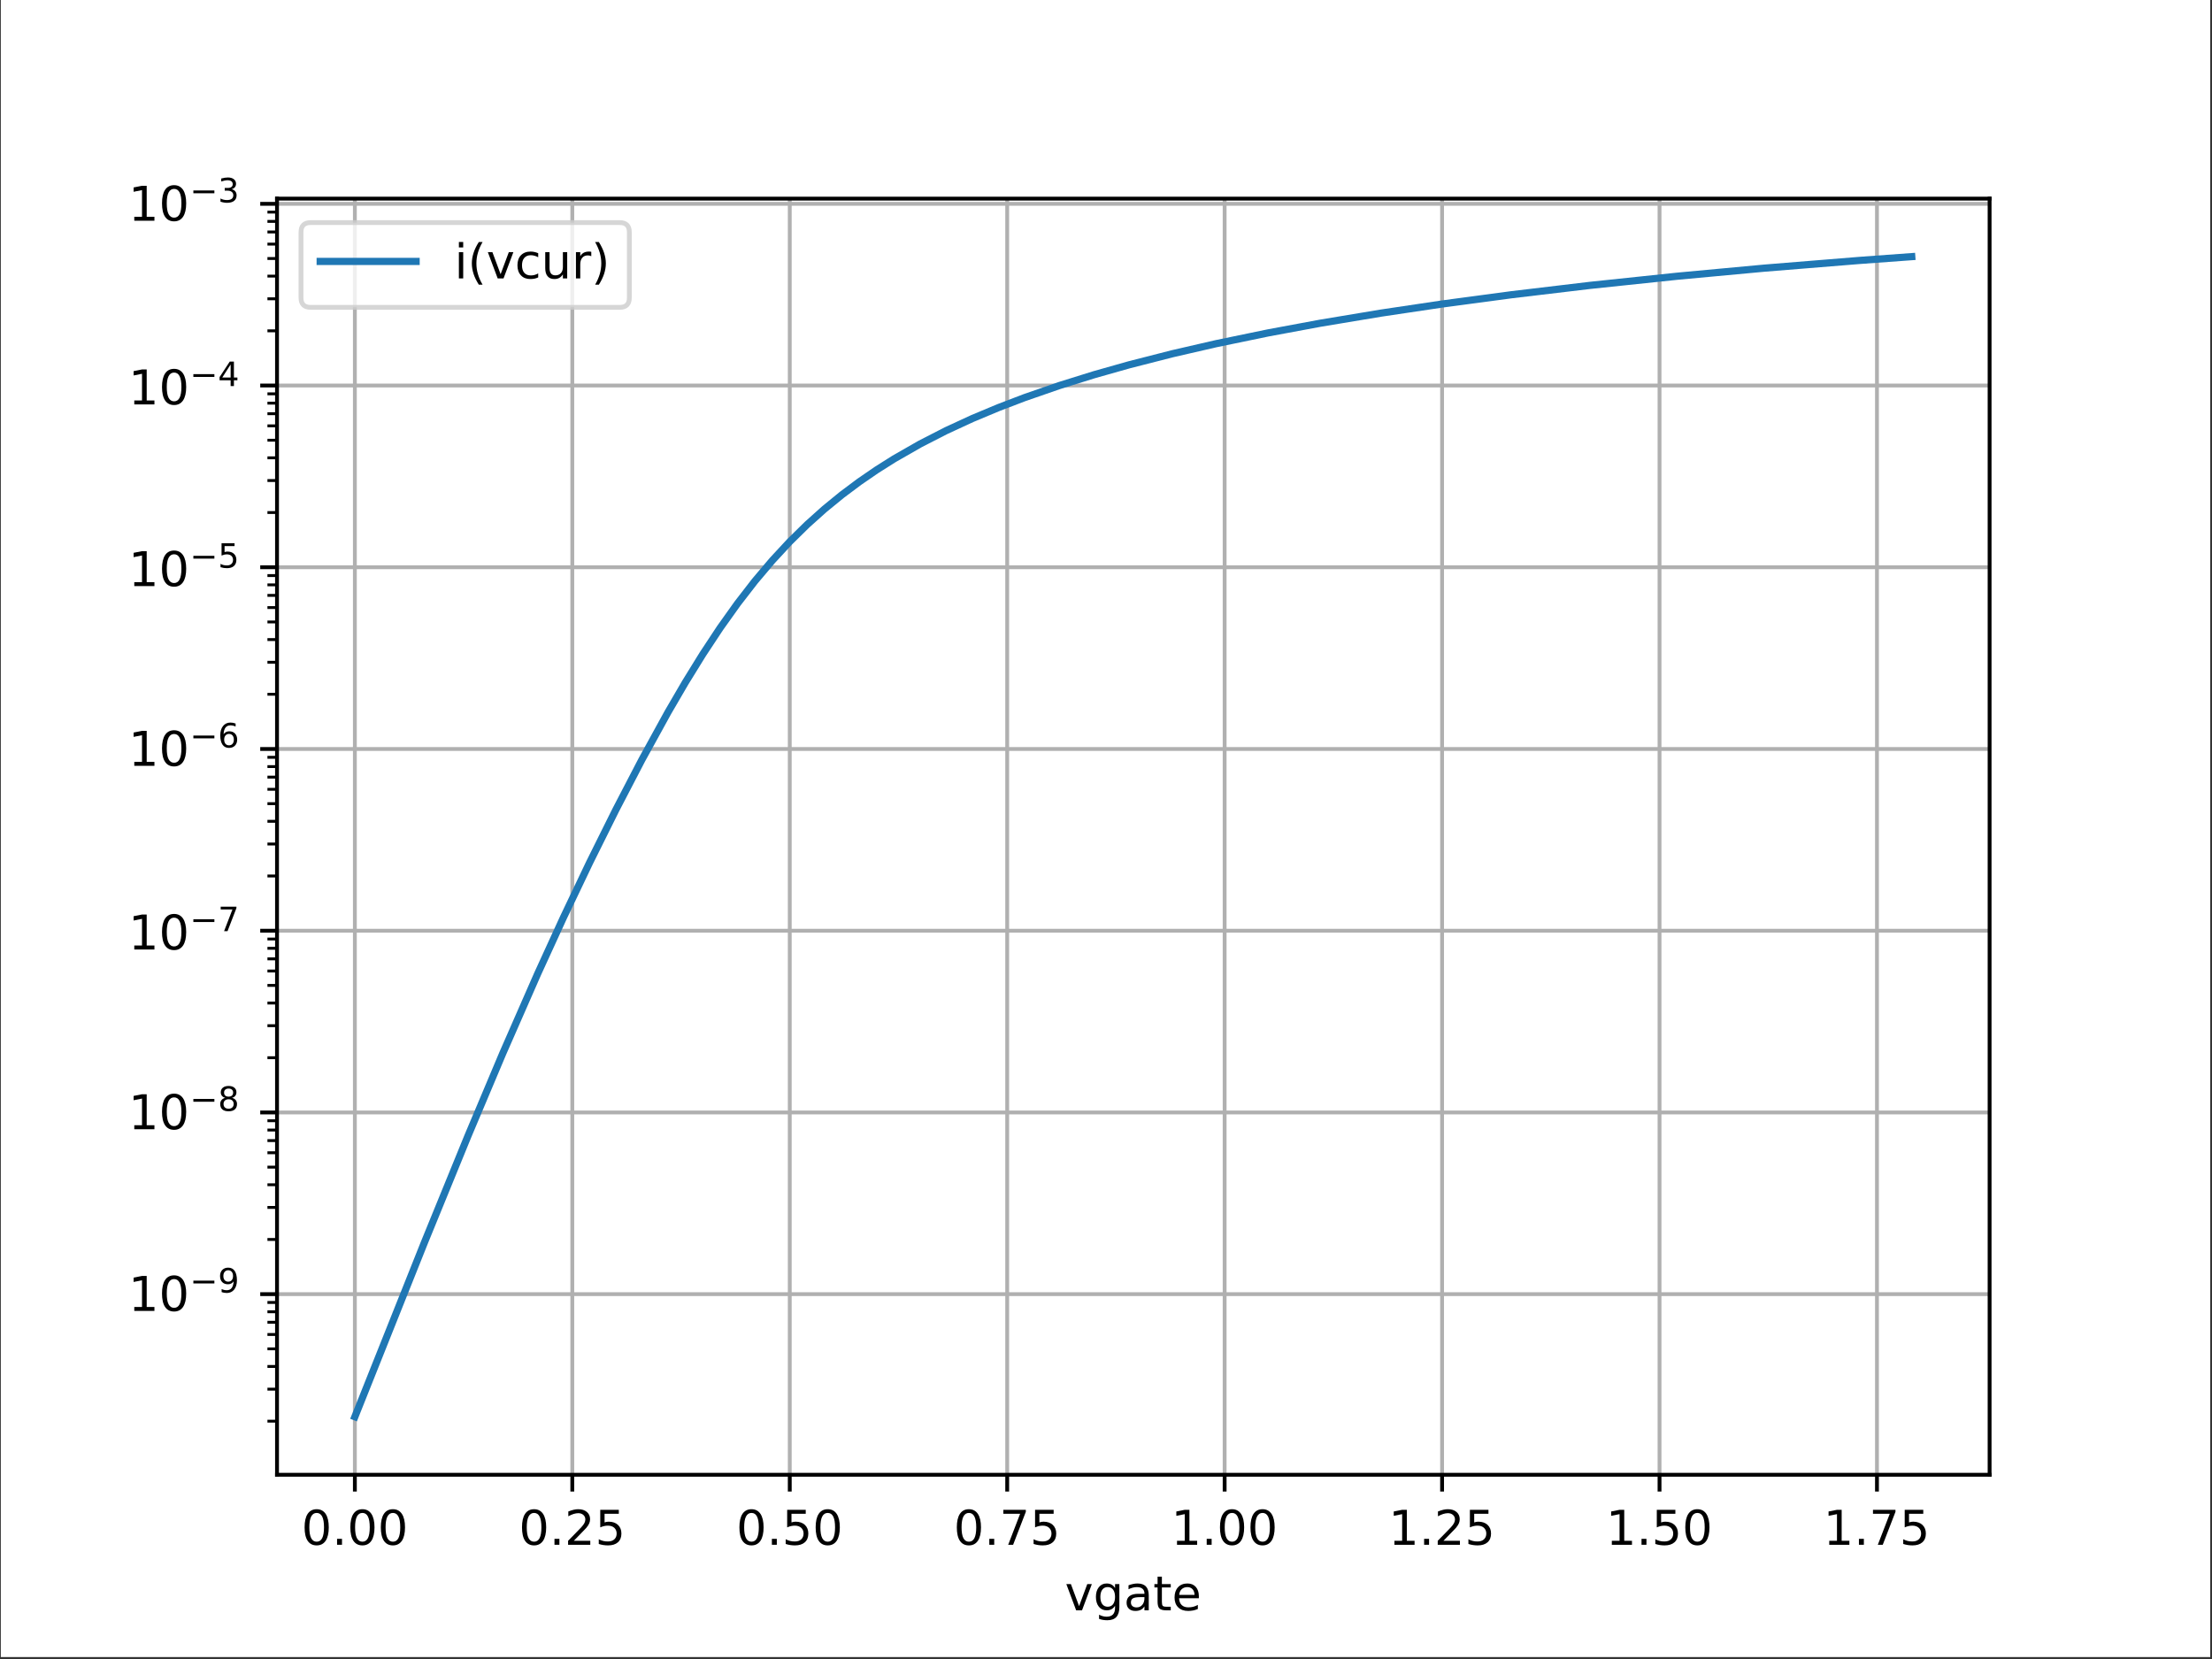 <?xml version="1.0" encoding="UTF-8"?>
<svg xmlns="http://www.w3.org/2000/svg" xmlns:xlink="http://www.w3.org/1999/xlink" width="460.8" height="345.6" viewBox="0 0 460.8 345.6">
<rect x="0" y="0" width="460.8" height="345.6" fill="#333333" stroke="none"/>
<defs>
<g>
<g id="glyph-0-0">
<path d="M 3.176 -6.633 C 2.668 -6.633 2.289 -6.383 2.027 -5.883 C 1.77 -5.383 1.648 -4.633 1.648 -3.637 C 1.648 -2.637 1.77 -1.887 2.027 -1.387 C 2.289 -0.891 2.668 -0.641 3.176 -0.641 C 3.688 -0.641 4.066 -0.891 4.324 -1.387 C 4.574 -1.887 4.703 -2.637 4.703 -3.637 C 4.703 -4.633 4.574 -5.383 4.324 -5.883 C 4.066 -6.383 3.688 -6.633 3.176 -6.633 M 3.176 -7.41 C 3.984 -7.41 4.605 -7.082 5.043 -6.441 C 5.473 -5.793 5.695 -4.855 5.695 -3.637 C 5.695 -2.406 5.473 -1.469 5.043 -0.828 C 4.605 -0.191 3.984 0.129 3.176 0.129 C 2.355 0.129 1.727 -0.191 1.297 -0.828 C 0.867 -1.469 0.66 -2.406 0.66 -3.637 C 0.66 -4.855 0.867 -5.793 1.297 -6.441 C 1.727 -7.082 2.355 -7.41 3.176 -7.41 "/>
</g>
<g id="glyph-0-1">
<path d="M 1.07 -1.238 L 2.098 -1.238 L 2.098 0 L 1.07 0 L 1.07 -1.238 "/>
</g>
<g id="glyph-0-2">
<path d="M 1.918 -0.828 L 5.355 -0.828 L 5.355 0 L 0.73 0 L 0.73 -0.828 C 1.098 -1.207 1.609 -1.727 2.258 -2.387 C 2.898 -3.035 3.305 -3.457 3.477 -3.645 C 3.797 -3.996 4.016 -4.297 4.137 -4.543 C 4.254 -4.785 4.324 -5.035 4.324 -5.273 C 4.324 -5.652 4.184 -5.973 3.914 -6.211 C 3.645 -6.453 3.297 -6.582 2.855 -6.582 C 2.547 -6.582 2.219 -6.523 1.879 -6.422 C 1.539 -6.312 1.168 -6.152 0.777 -5.934 L 0.777 -6.934 C 1.18 -7.09 1.547 -7.211 1.887 -7.293 C 2.227 -7.371 2.547 -7.41 2.836 -7.41 C 3.586 -7.41 4.184 -7.223 4.633 -6.844 C 5.086 -6.461 5.312 -5.965 5.312 -5.332 C 5.312 -5.035 5.254 -4.746 5.145 -4.484 C 5.035 -4.215 4.836 -3.895 4.535 -3.535 C 4.453 -3.438 4.195 -3.168 3.754 -2.719 C 3.316 -2.266 2.707 -1.637 1.918 -0.828 "/>
</g>
<g id="glyph-0-3">
<path d="M 1.078 -7.281 L 4.945 -7.281 L 4.945 -6.453 L 1.977 -6.453 L 1.977 -4.664 C 2.117 -4.715 2.266 -4.754 2.406 -4.773 C 2.547 -4.793 2.695 -4.812 2.836 -4.812 C 3.645 -4.812 4.285 -4.586 4.766 -4.145 C 5.242 -3.695 5.484 -3.098 5.484 -2.336 C 5.484 -1.547 5.234 -0.938 4.746 -0.508 C 4.254 -0.078 3.566 0.129 2.688 0.129 C 2.379 0.129 2.066 0.102 1.746 0.059 C 1.43 0.012 1.109 -0.059 0.77 -0.168 L 0.77 -1.16 C 1.059 -1 1.359 -0.879 1.68 -0.801 C 1.988 -0.719 2.316 -0.688 2.668 -0.688 C 3.227 -0.688 3.676 -0.828 4.004 -1.129 C 4.324 -1.43 4.496 -1.828 4.496 -2.336 C 4.496 -2.836 4.324 -3.234 4.004 -3.535 C 3.676 -3.836 3.227 -3.984 2.668 -3.984 C 2.406 -3.984 2.137 -3.957 1.879 -3.895 C 1.617 -3.836 1.348 -3.746 1.078 -3.625 L 1.078 -7.281 "/>
</g>
<g id="glyph-0-4">
<path d="M 0.82 -7.281 L 5.504 -7.281 L 5.504 -6.863 L 2.855 0 L 1.828 0 L 4.316 -6.453 L 0.82 -6.453 L 0.82 -7.281 "/>
</g>
<g id="glyph-0-5">
<path d="M 1.238 -0.828 L 2.848 -0.828 L 2.848 -6.383 L 1.098 -6.031 L 1.098 -6.934 L 2.836 -7.281 L 3.824 -7.281 L 3.824 -0.828 L 5.434 -0.828 L 5.434 0 L 1.238 0 L 1.238 -0.828 "/>
</g>
<g id="glyph-0-6">
<path d="M 0.301 -5.465 L 1.25 -5.465 L 2.957 -0.879 L 4.664 -5.465 L 5.613 -5.465 L 3.566 0 L 2.348 0 L 0.301 -5.465 "/>
</g>
<g id="glyph-0-7">
<path d="M 4.535 -2.797 C 4.535 -3.438 4.395 -3.945 4.137 -4.305 C 3.867 -4.664 3.484 -4.844 3.008 -4.844 C 2.527 -4.844 2.148 -4.664 1.879 -4.305 C 1.609 -3.945 1.477 -3.438 1.477 -2.797 C 1.477 -2.148 1.609 -1.648 1.879 -1.289 C 2.148 -0.93 2.527 -0.75 3.008 -0.75 C 3.484 -0.75 3.867 -0.93 4.137 -1.289 C 4.395 -1.648 4.535 -2.148 4.535 -2.797 M 5.434 -0.68 C 5.434 0.238 5.223 0.93 4.812 1.387 C 4.395 1.836 3.766 2.066 2.918 2.066 C 2.598 2.066 2.309 2.039 2.027 1.996 C 1.746 1.949 1.469 1.879 1.207 1.777 L 1.207 0.91 C 1.469 1.047 1.727 1.148 1.988 1.219 C 2.246 1.289 2.508 1.328 2.777 1.328 C 3.355 1.328 3.797 1.168 4.094 0.867 C 4.387 0.559 4.535 0.102 4.535 -0.52 L 4.535 -0.957 C 4.344 -0.641 4.105 -0.398 3.816 -0.238 C 3.527 -0.078 3.188 0 2.785 0 C 2.109 0 1.566 -0.25 1.16 -0.758 C 0.75 -1.27 0.551 -1.949 0.551 -2.797 C 0.551 -3.637 0.75 -4.316 1.16 -4.824 C 1.566 -5.332 2.109 -5.594 2.785 -5.594 C 3.188 -5.594 3.527 -5.512 3.816 -5.355 C 4.105 -5.195 4.344 -4.953 4.535 -4.633 L 4.535 -5.465 L 5.434 -5.465 L 5.434 -0.68 "/>
</g>
<g id="glyph-0-8">
<path d="M 3.426 -2.746 C 2.695 -2.746 2.199 -2.656 1.918 -2.496 C 1.637 -2.328 1.5 -2.047 1.5 -1.648 C 1.5 -1.328 1.598 -1.07 1.809 -0.891 C 2.02 -0.699 2.309 -0.609 2.668 -0.609 C 3.168 -0.609 3.566 -0.777 3.867 -1.141 C 4.164 -1.488 4.316 -1.957 4.316 -2.547 L 4.316 -2.746 L 3.426 -2.746 M 5.215 -3.117 L 5.215 0 L 4.316 0 L 4.316 -0.828 C 4.105 -0.488 3.844 -0.25 3.547 -0.102 C 3.246 0.051 2.867 0.129 2.426 0.129 C 1.867 0.129 1.418 -0.02 1.09 -0.328 C 0.758 -0.641 0.598 -1.059 0.598 -1.59 C 0.598 -2.199 0.801 -2.656 1.219 -2.977 C 1.629 -3.285 2.238 -3.445 3.055 -3.445 L 4.316 -3.445 L 4.316 -3.535 C 4.316 -3.945 4.176 -4.266 3.906 -4.496 C 3.637 -4.715 3.258 -4.836 2.766 -4.836 C 2.445 -4.836 2.148 -4.793 1.848 -4.715 C 1.547 -4.633 1.27 -4.523 1 -4.387 L 1 -5.215 C 1.32 -5.332 1.637 -5.434 1.949 -5.492 C 2.258 -5.555 2.559 -5.594 2.855 -5.594 C 3.645 -5.594 4.234 -5.383 4.625 -4.973 C 5.016 -4.566 5.215 -3.945 5.215 -3.117 "/>
</g>
<g id="glyph-0-9">
<path d="M 1.828 -7.012 L 1.828 -5.465 L 3.676 -5.465 L 3.676 -4.766 L 1.828 -4.766 L 1.828 -1.797 C 1.828 -1.348 1.887 -1.059 2.008 -0.938 C 2.129 -0.809 2.379 -0.75 2.758 -0.75 L 3.676 -0.75 L 3.676 0 L 2.758 0 C 2.059 0 1.578 -0.129 1.32 -0.391 C 1.059 -0.648 0.93 -1.117 0.93 -1.797 L 0.93 -4.766 L 0.27 -4.766 L 0.27 -5.465 L 0.93 -5.465 L 0.93 -7.012 L 1.828 -7.012 "/>
</g>
<g id="glyph-0-10">
<path d="M 5.613 -2.957 L 5.613 -2.516 L 1.488 -2.516 C 1.527 -1.898 1.707 -1.418 2.047 -1.098 C 2.379 -0.777 2.836 -0.621 3.438 -0.621 C 3.777 -0.621 4.117 -0.66 4.434 -0.738 C 4.754 -0.82 5.086 -0.949 5.402 -1.129 L 5.402 -0.281 C 5.086 -0.141 4.754 -0.031 4.414 0.031 C 4.074 0.09 3.727 0.129 3.387 0.129 C 2.508 0.129 1.816 -0.121 1.309 -0.621 C 0.801 -1.117 0.551 -1.809 0.551 -2.676 C 0.551 -3.566 0.789 -4.273 1.27 -4.805 C 1.746 -5.324 2.406 -5.594 3.227 -5.594 C 3.965 -5.594 4.543 -5.355 4.973 -4.883 C 5.395 -4.406 5.613 -3.766 5.613 -2.957 M 4.715 -3.215 C 4.703 -3.707 4.566 -4.094 4.305 -4.395 C 4.035 -4.684 3.676 -4.836 3.234 -4.836 C 2.738 -4.836 2.336 -4.684 2.039 -4.406 C 1.738 -4.125 1.559 -3.727 1.52 -3.215 L 4.715 -3.215 "/>
</g>
<g id="glyph-0-11">
<path d="M 0.938 -5.465 L 1.836 -5.465 L 1.836 0 L 0.938 0 L 0.938 -5.465 M 0.938 -7.59 L 1.836 -7.59 L 1.836 -6.453 L 0.938 -6.453 L 0.938 -7.59 "/>
</g>
<g id="glyph-0-12">
<path d="M 3.098 -7.582 C 2.656 -6.82 2.336 -6.082 2.129 -5.355 C 1.906 -4.625 1.809 -3.887 1.809 -3.137 C 1.809 -2.379 1.906 -1.637 2.129 -0.91 C 2.336 -0.168 2.656 0.559 3.098 1.309 L 2.316 1.309 C 1.828 0.539 1.457 -0.199 1.219 -0.938 C 0.98 -1.68 0.859 -2.406 0.859 -3.137 C 0.859 -3.855 0.98 -4.586 1.219 -5.324 C 1.457 -6.062 1.816 -6.812 2.316 -7.582 L 3.098 -7.582 "/>
</g>
<g id="glyph-0-13">
<path d="M 4.875 -5.254 L 4.875 -4.414 C 4.613 -4.555 4.363 -4.656 4.105 -4.723 C 3.844 -4.793 3.598 -4.836 3.336 -4.836 C 2.758 -4.836 2.297 -4.645 1.977 -4.273 C 1.656 -3.906 1.5 -3.387 1.5 -2.727 C 1.5 -2.059 1.656 -1.539 1.977 -1.168 C 2.297 -0.801 2.758 -0.621 3.336 -0.621 C 3.598 -0.621 3.844 -0.648 4.105 -0.719 C 4.363 -0.789 4.613 -0.898 4.875 -1.039 L 4.875 -0.211 C 4.613 -0.09 4.355 0 4.094 0.051 C 3.824 0.102 3.535 0.129 3.234 0.129 C 2.418 0.129 1.758 -0.121 1.277 -0.641 C 0.789 -1.148 0.551 -1.848 0.551 -2.727 C 0.551 -3.617 0.789 -4.316 1.277 -4.824 C 1.77 -5.332 2.438 -5.594 3.297 -5.594 C 3.574 -5.594 3.844 -5.562 4.105 -5.504 C 4.363 -5.445 4.625 -5.363 4.875 -5.254 "/>
</g>
<g id="glyph-0-14">
<path d="M 0.848 -2.156 L 0.848 -5.465 L 1.746 -5.465 L 1.746 -2.188 C 1.746 -1.668 1.848 -1.289 2.047 -1.027 C 2.246 -0.77 2.547 -0.641 2.957 -0.641 C 3.438 -0.641 3.824 -0.789 4.105 -1.098 C 4.387 -1.41 4.523 -1.828 4.523 -2.367 L 4.523 -5.465 L 5.422 -5.465 L 5.422 0 L 4.523 0 L 4.523 -0.84 C 4.305 -0.5 4.047 -0.258 3.766 -0.102 C 3.477 0.051 3.145 0.129 2.766 0.129 C 2.137 0.129 1.656 -0.059 1.34 -0.449 C 1.008 -0.828 0.848 -1.398 0.848 -2.156 M 3.105 -5.594 L 3.105 -5.594 "/>
</g>
<g id="glyph-0-15">
<path d="M 4.105 -4.625 C 4.004 -4.684 3.895 -4.723 3.777 -4.754 C 3.656 -4.773 3.527 -4.793 3.387 -4.793 C 2.875 -4.793 2.488 -4.625 2.219 -4.297 C 1.938 -3.965 1.809 -3.496 1.809 -2.875 L 1.809 0 L 0.91 0 L 0.91 -5.465 L 1.809 -5.465 L 1.809 -4.613 C 1.988 -4.945 2.238 -5.195 2.535 -5.355 C 2.836 -5.512 3.207 -5.594 3.645 -5.594 C 3.707 -5.594 3.777 -5.582 3.855 -5.582 C 3.926 -5.574 4.004 -5.562 4.105 -5.543 L 4.105 -4.625 "/>
</g>
<g id="glyph-0-16">
<path d="M 0.801 -7.582 L 1.578 -7.582 C 2.059 -6.812 2.426 -6.062 2.668 -5.324 C 2.906 -4.586 3.035 -3.855 3.035 -3.137 C 3.035 -2.406 2.906 -1.68 2.668 -0.938 C 2.426 -0.199 2.059 0.539 1.578 1.309 L 0.801 1.309 C 1.23 0.559 1.547 -0.168 1.77 -0.91 C 1.977 -1.637 2.086 -2.379 2.086 -3.137 C 2.086 -3.887 1.977 -4.625 1.77 -5.355 C 1.547 -6.082 1.23 -6.82 0.801 -7.582 "/>
</g>
<g id="glyph-1-0">
<path d="M 0.77 -0.105 L 0.77 -0.734 C 0.938 -0.648 1.113 -0.586 1.293 -0.547 C 1.469 -0.504 1.645 -0.484 1.816 -0.484 C 2.266 -0.484 2.613 -0.629 2.852 -0.938 C 3.09 -1.246 3.23 -1.707 3.273 -2.336 C 3.133 -2.141 2.965 -1.984 2.77 -1.879 C 2.566 -1.777 2.344 -1.727 2.098 -1.727 C 1.582 -1.727 1.176 -1.879 0.883 -2.188 C 0.586 -2.496 0.441 -2.914 0.441 -3.453 C 0.441 -3.973 0.594 -4.391 0.902 -4.711 C 1.211 -5.027 1.621 -5.188 2.141 -5.188 C 2.727 -5.188 3.18 -4.957 3.488 -4.512 C 3.797 -4.055 3.957 -3.398 3.957 -2.547 C 3.957 -1.734 3.762 -1.098 3.383 -0.621 C 3 -0.148 2.488 0.09 1.848 0.09 C 1.672 0.09 1.496 0.07 1.32 0.043 C 1.141 0.016 0.957 -0.035 0.77 -0.105 M 2.141 -2.266 C 2.445 -2.266 2.691 -2.371 2.875 -2.578 C 3.055 -2.789 3.145 -3.082 3.145 -3.453 C 3.145 -3.816 3.055 -4.109 2.875 -4.32 C 2.691 -4.531 2.445 -4.645 2.141 -4.645 C 1.832 -4.645 1.586 -4.531 1.406 -4.32 C 1.223 -4.109 1.133 -3.816 1.133 -3.453 C 1.133 -3.082 1.223 -2.789 1.406 -2.578 C 1.586 -2.371 1.832 -2.266 2.141 -2.266 "/>
</g>
<g id="glyph-1-1">
<path d="M 2.223 -2.418 C 1.895 -2.418 1.637 -2.328 1.449 -2.152 C 1.258 -1.98 1.168 -1.742 1.168 -1.434 C 1.168 -1.125 1.258 -0.883 1.449 -0.707 C 1.637 -0.531 1.895 -0.449 2.223 -0.449 C 2.547 -0.449 2.805 -0.531 2.992 -0.715 C 3.18 -0.887 3.277 -1.125 3.277 -1.434 C 3.277 -1.742 3.18 -1.98 3 -2.152 C 2.812 -2.328 2.551 -2.418 2.223 -2.418 M 1.531 -2.711 C 1.238 -2.781 1.008 -2.922 0.84 -3.125 C 0.672 -3.328 0.594 -3.574 0.594 -3.867 C 0.594 -4.273 0.734 -4.594 1.027 -4.832 C 1.316 -5.07 1.715 -5.188 2.223 -5.188 C 2.727 -5.188 3.125 -5.07 3.418 -4.832 C 3.707 -4.594 3.852 -4.273 3.852 -3.867 C 3.852 -3.574 3.77 -3.328 3.602 -3.125 C 3.434 -2.922 3.211 -2.781 2.914 -2.711 C 3.246 -2.637 3.504 -2.48 3.691 -2.258 C 3.875 -2.035 3.973 -1.754 3.973 -1.434 C 3.973 -0.938 3.816 -0.559 3.516 -0.301 C 3.211 -0.035 2.781 0.09 2.223 0.09 C 1.656 0.09 1.223 -0.035 0.922 -0.301 C 0.621 -0.559 0.477 -0.938 0.477 -1.434 C 0.477 -1.754 0.566 -2.035 0.754 -2.258 C 0.938 -2.48 1.195 -2.637 1.531 -2.711 M 1.281 -3.805 C 1.281 -3.539 1.355 -3.328 1.523 -3.18 C 1.691 -3.035 1.922 -2.965 2.223 -2.965 C 2.516 -2.965 2.746 -3.035 2.914 -3.18 C 3.082 -3.328 3.168 -3.539 3.168 -3.805 C 3.168 -4.07 3.082 -4.273 2.914 -4.418 C 2.746 -4.566 2.516 -4.645 2.223 -4.645 C 1.922 -4.645 1.691 -4.566 1.523 -4.418 C 1.355 -4.273 1.281 -4.07 1.281 -3.805 "/>
</g>
<g id="glyph-1-2">
<path d="M 0.574 -5.098 L 3.852 -5.098 L 3.852 -4.805 L 2 0 L 1.281 0 L 3.02 -4.516 L 0.574 -4.516 L 0.574 -5.098 "/>
</g>
<g id="glyph-1-3">
<path d="M 2.309 -2.824 C 2 -2.824 1.754 -2.711 1.574 -2.504 C 1.391 -2.293 1.301 -2 1.301 -1.637 C 1.301 -1.266 1.391 -0.973 1.574 -0.762 C 1.754 -0.551 2 -0.449 2.309 -0.449 C 2.613 -0.449 2.859 -0.551 3.043 -0.762 C 3.223 -0.973 3.312 -1.266 3.312 -1.637 C 3.312 -2 3.223 -2.293 3.043 -2.504 C 2.859 -2.711 2.613 -2.824 2.309 -2.824 M 3.68 -4.984 L 3.68 -4.355 C 3.504 -4.441 3.328 -4.504 3.152 -4.543 C 2.973 -4.586 2.797 -4.609 2.629 -4.609 C 2.168 -4.609 1.816 -4.453 1.582 -4.145 C 1.344 -3.84 1.203 -3.371 1.176 -2.754 C 1.309 -2.949 1.477 -3.105 1.68 -3.211 C 1.879 -3.312 2.105 -3.371 2.348 -3.371 C 2.859 -3.371 3.266 -3.211 3.559 -2.902 C 3.852 -2.594 4.008 -2.168 4.008 -1.637 C 4.008 -1.113 3.844 -0.691 3.539 -0.379 C 3.23 -0.062 2.816 0.09 2.309 0.09 C 1.719 0.09 1.266 -0.133 0.957 -0.582 C 0.645 -1.027 0.488 -1.684 0.488 -2.547 C 0.488 -3.348 0.68 -3.992 1.062 -4.469 C 1.441 -4.941 1.957 -5.188 2.602 -5.188 C 2.77 -5.188 2.945 -5.168 3.125 -5.141 C 3.301 -5.105 3.48 -5.055 3.68 -4.984 "/>
</g>
<g id="glyph-1-4">
<path d="M 0.754 -5.098 L 3.461 -5.098 L 3.461 -4.516 L 1.383 -4.516 L 1.383 -3.266 C 1.48 -3.301 1.586 -3.328 1.684 -3.344 C 1.781 -3.355 1.887 -3.371 1.984 -3.371 C 2.551 -3.371 3 -3.211 3.336 -2.902 C 3.672 -2.586 3.84 -2.168 3.84 -1.637 C 3.84 -1.082 3.664 -0.656 3.32 -0.355 C 2.98 -0.055 2.496 0.09 1.879 0.09 C 1.664 0.09 1.449 0.07 1.223 0.043 C 1 0.008 0.777 -0.043 0.539 -0.117 L 0.539 -0.812 C 0.742 -0.699 0.949 -0.617 1.176 -0.559 C 1.391 -0.504 1.621 -0.484 1.867 -0.484 C 2.258 -0.484 2.574 -0.582 2.805 -0.789 C 3.027 -1 3.145 -1.281 3.145 -1.637 C 3.145 -1.984 3.027 -2.266 2.805 -2.477 C 2.574 -2.684 2.258 -2.789 1.867 -2.789 C 1.684 -2.789 1.496 -2.77 1.316 -2.727 C 1.133 -2.684 0.945 -2.621 0.754 -2.539 L 0.754 -5.098 "/>
</g>
<g id="glyph-1-5">
<path d="M 2.645 -4.496 L 0.902 -1.777 L 2.645 -1.777 L 2.645 -4.496 M 2.461 -5.098 L 3.328 -5.098 L 3.328 -1.777 L 4.055 -1.777 L 4.055 -1.203 L 3.328 -1.203 L 3.328 0 L 2.645 0 L 2.645 -1.203 L 0.344 -1.203 L 0.344 -1.867 L 2.461 -5.098 "/>
</g>
<g id="glyph-1-6">
<path d="M 2.84 -2.746 C 3.168 -2.68 3.426 -2.531 3.609 -2.309 C 3.789 -2.082 3.887 -1.805 3.887 -1.48 C 3.887 -0.98 3.711 -0.586 3.371 -0.316 C 3.02 -0.043 2.531 0.09 1.895 0.09 C 1.68 0.09 1.453 0.07 1.23 0.027 C 1.008 -0.008 0.77 -0.07 0.531 -0.152 L 0.531 -0.816 C 0.719 -0.707 0.93 -0.621 1.16 -0.566 C 1.383 -0.512 1.621 -0.484 1.875 -0.484 C 2.309 -0.484 2.637 -0.566 2.859 -0.734 C 3.082 -0.902 3.203 -1.152 3.203 -1.48 C 3.203 -1.777 3.098 -2.012 2.887 -2.18 C 2.68 -2.348 2.383 -2.441 2.008 -2.441 L 1.414 -2.441 L 1.414 -3.008 L 2.035 -3.008 C 2.371 -3.008 2.629 -3.07 2.812 -3.211 C 2.992 -3.344 3.082 -3.539 3.082 -3.797 C 3.082 -4.055 2.984 -4.258 2.805 -4.398 C 2.613 -4.539 2.348 -4.609 2.008 -4.609 C 1.816 -4.609 1.613 -4.586 1.398 -4.543 C 1.18 -4.504 0.945 -4.441 0.684 -4.355 L 0.684 -4.973 C 0.945 -5.043 1.188 -5.098 1.418 -5.133 C 1.645 -5.168 1.859 -5.188 2.07 -5.188 C 2.586 -5.188 3 -5.07 3.309 -4.832 C 3.613 -4.594 3.77 -4.273 3.77 -3.867 C 3.77 -3.586 3.684 -3.348 3.523 -3.152 C 3.363 -2.957 3.133 -2.816 2.84 -2.746 "/>
</g>
</g>
<clipPath id="clip-0">
<path clip-rule="nonzero" d="M 0.168 0 L 460.434 0 L 460.434 345.199 L 0.168 345.199 Z M 0.168 0 "/>
</clipPath>
<clipPath id="clip-1">
<path clip-rule="nonzero" d="M 73 41.426 L 75 41.426 L 75 307.227 L 73 307.227 Z M 73 41.426 "/>
</clipPath>
<clipPath id="clip-2">
<path clip-rule="nonzero" d="M 118 41.426 L 120 41.426 L 120 307.227 L 118 307.227 Z M 118 41.426 "/>
</clipPath>
<clipPath id="clip-3">
<path clip-rule="nonzero" d="M 163 41.426 L 166 41.426 L 166 307.227 L 163 307.227 Z M 163 41.426 "/>
</clipPath>
<clipPath id="clip-4">
<path clip-rule="nonzero" d="M 209 41.426 L 211 41.426 L 211 307.227 L 209 307.227 Z M 209 41.426 "/>
</clipPath>
<clipPath id="clip-5">
<path clip-rule="nonzero" d="M 254 41.426 L 256 41.426 L 256 307.227 L 254 307.227 Z M 254 41.426 "/>
</clipPath>
<clipPath id="clip-6">
<path clip-rule="nonzero" d="M 299 41.426 L 301 41.426 L 301 307.227 L 299 307.227 Z M 299 41.426 "/>
</clipPath>
<clipPath id="clip-7">
<path clip-rule="nonzero" d="M 345 41.426 L 347 41.426 L 347 307.227 L 345 307.227 Z M 345 41.426 "/>
</clipPath>
<clipPath id="clip-8">
<path clip-rule="nonzero" d="M 390 41.426 L 392 41.426 L 392 307.227 L 390 307.227 Z M 390 41.426 "/>
</clipPath>
<clipPath id="clip-9">
<path clip-rule="nonzero" d="M 57.699 269 L 414.406 269 L 414.406 271 L 57.699 271 Z M 57.699 269 "/>
</clipPath>
<clipPath id="clip-10">
<path clip-rule="nonzero" d="M 57.699 231 L 414.406 231 L 414.406 233 L 57.699 233 Z M 57.699 231 "/>
</clipPath>
<clipPath id="clip-11">
<path clip-rule="nonzero" d="M 57.699 193 L 414.406 193 L 414.406 195 L 57.699 195 Z M 57.699 193 "/>
</clipPath>
<clipPath id="clip-12">
<path clip-rule="nonzero" d="M 57.699 155 L 414.406 155 L 414.406 157 L 57.699 157 Z M 57.699 155 "/>
</clipPath>
<clipPath id="clip-13">
<path clip-rule="nonzero" d="M 57.699 117 L 414.406 117 L 414.406 119 L 57.699 119 Z M 57.699 117 "/>
</clipPath>
<clipPath id="clip-14">
<path clip-rule="nonzero" d="M 57.699 79 L 414.406 79 L 414.406 81 L 57.699 81 Z M 57.699 79 "/>
</clipPath>
<clipPath id="clip-15">
<path clip-rule="nonzero" d="M 57.699 41.426 L 414.406 41.426 L 414.406 44 L 57.699 44 Z M 57.699 41.426 "/>
</clipPath>
</defs>
<g clip-path="url(#clip-0)">
<path fill-rule="nonzero" fill="rgb(100%, 100%, 100%)" fill-opacity="1" d="M 0.168 345.199 L 460.434 345.199 L 460.434 0 L 0.168 0 Z M 0.168 345.199 "/>
</g>
<path fill-rule="nonzero" fill="rgb(100%, 100%, 100%)" fill-opacity="1" d="M 57.699 307.227 L 414.406 307.227 L 414.406 41.426 L 57.699 41.426 Z M 57.699 307.227 "/>
<g clip-path="url(#clip-1)">
<path fill="none" stroke-width="0.8" stroke-linecap="square" stroke-linejoin="round" stroke="rgb(69.019%, 69.019%, 69.019%)" stroke-opacity="1" stroke-miterlimit="10" d="M 73.833 38.018 L 73.833 304.126 " transform="matrix(0.999, 0, 0, -0.999, 0.166, 345.2)"/>
</g>
<path fill="none" stroke-width="0.8" stroke-linecap="butt" stroke-linejoin="round" stroke="rgb(0%, 0%, 0%)" stroke-opacity="1" stroke-miterlimit="10" d="M 73.833 38.018 L 73.833 34.518 " transform="matrix(0.999, 0, 0, -0.999, 0.166, 345.2)"/>
<g fill="rgb(0%, 0%, 0%)" fill-opacity="1">
<use xlink:href="#glyph-0-0" x="62.794" y="321.805"/>
<use xlink:href="#glyph-0-1" x="69.147" y="321.805"/>
<use xlink:href="#glyph-0-0" x="72.323" y="321.805"/>
<use xlink:href="#glyph-0-0" x="78.676" y="321.805"/>
</g>
<g clip-path="url(#clip-2)">
<path fill="none" stroke-width="0.8" stroke-linecap="square" stroke-linejoin="round" stroke="rgb(69.019%, 69.019%, 69.019%)" stroke-opacity="1" stroke-miterlimit="10" d="M 119.174 38.018 L 119.174 304.126 " transform="matrix(0.999, 0, 0, -0.999, 0.166, 345.2)"/>
</g>
<path fill="none" stroke-width="0.8" stroke-linecap="butt" stroke-linejoin="round" stroke="rgb(0%, 0%, 0%)" stroke-opacity="1" stroke-miterlimit="10" d="M 119.174 38.018 L 119.174 34.518 " transform="matrix(0.999, 0, 0, -0.999, 0.166, 345.2)"/>
<g fill="rgb(0%, 0%, 0%)" fill-opacity="1">
<use xlink:href="#glyph-0-0" x="108.084" y="321.805"/>
<use xlink:href="#glyph-0-1" x="114.437" y="321.805"/>
<use xlink:href="#glyph-0-2" x="117.613" y="321.805"/>
<use xlink:href="#glyph-0-3" x="123.966" y="321.805"/>
</g>
<g clip-path="url(#clip-3)">
<path fill="none" stroke-width="0.8" stroke-linecap="square" stroke-linejoin="round" stroke="rgb(69.019%, 69.019%, 69.019%)" stroke-opacity="1" stroke-miterlimit="10" d="M 164.52 38.018 L 164.52 304.126 " transform="matrix(0.999, 0, 0, -0.999, 0.166, 345.2)"/>
</g>
<path fill="none" stroke-width="0.8" stroke-linecap="butt" stroke-linejoin="round" stroke="rgb(0%, 0%, 0%)" stroke-opacity="1" stroke-miterlimit="10" d="M 164.52 38.018 L 164.52 34.518 " transform="matrix(0.999, 0, 0, -0.999, 0.166, 345.2)"/>
<g fill="rgb(0%, 0%, 0%)" fill-opacity="1">
<use xlink:href="#glyph-0-0" x="153.375" y="321.805"/>
<use xlink:href="#glyph-0-1" x="159.727" y="321.805"/>
<use xlink:href="#glyph-0-3" x="162.904" y="321.805"/>
<use xlink:href="#glyph-0-0" x="169.256" y="321.805"/>
</g>
<g clip-path="url(#clip-4)">
<path fill="none" stroke-width="0.8" stroke-linecap="square" stroke-linejoin="round" stroke="rgb(69.019%, 69.019%, 69.019%)" stroke-opacity="1" stroke-miterlimit="10" d="M 209.861 38.018 L 209.861 304.126 " transform="matrix(0.999, 0, 0, -0.999, 0.166, 345.2)"/>
</g>
<path fill="none" stroke-width="0.8" stroke-linecap="butt" stroke-linejoin="round" stroke="rgb(0%, 0%, 0%)" stroke-opacity="1" stroke-miterlimit="10" d="M 209.861 38.018 L 209.861 34.518 " transform="matrix(0.999, 0, 0, -0.999, 0.166, 345.2)"/>
<g fill="rgb(0%, 0%, 0%)" fill-opacity="1">
<use xlink:href="#glyph-0-0" x="198.665" y="321.805"/>
<use xlink:href="#glyph-0-1" x="205.018" y="321.805"/>
<use xlink:href="#glyph-0-4" x="208.194" y="321.805"/>
<use xlink:href="#glyph-0-3" x="214.547" y="321.805"/>
</g>
<g clip-path="url(#clip-5)">
<path fill="none" stroke-width="0.8" stroke-linecap="square" stroke-linejoin="round" stroke="rgb(69.019%, 69.019%, 69.019%)" stroke-opacity="1" stroke-miterlimit="10" d="M 255.203 38.018 L 255.203 304.126 " transform="matrix(0.999, 0, 0, -0.999, 0.166, 345.2)"/>
</g>
<path fill="none" stroke-width="0.8" stroke-linecap="butt" stroke-linejoin="round" stroke="rgb(0%, 0%, 0%)" stroke-opacity="1" stroke-miterlimit="10" d="M 255.203 38.018 L 255.203 34.518 " transform="matrix(0.999, 0, 0, -0.999, 0.166, 345.2)"/>
<g fill="rgb(0%, 0%, 0%)" fill-opacity="1">
<use xlink:href="#glyph-0-5" x="243.955" y="321.805"/>
<use xlink:href="#glyph-0-1" x="250.308" y="321.805"/>
<use xlink:href="#glyph-0-0" x="253.484" y="321.805"/>
<use xlink:href="#glyph-0-0" x="259.837" y="321.805"/>
</g>
<g clip-path="url(#clip-6)">
<path fill="none" stroke-width="0.8" stroke-linecap="square" stroke-linejoin="round" stroke="rgb(69.019%, 69.019%, 69.019%)" stroke-opacity="1" stroke-miterlimit="10" d="M 300.548 38.018 L 300.548 304.126 " transform="matrix(0.999, 0, 0, -0.999, 0.166, 345.2)"/>
</g>
<path fill="none" stroke-width="0.8" stroke-linecap="butt" stroke-linejoin="round" stroke="rgb(0%, 0%, 0%)" stroke-opacity="1" stroke-miterlimit="10" d="M 300.548 38.018 L 300.548 34.518 " transform="matrix(0.999, 0, 0, -0.999, 0.166, 345.2)"/>
<g fill="rgb(0%, 0%, 0%)" fill-opacity="1">
<use xlink:href="#glyph-0-5" x="289.246" y="321.805"/>
<use xlink:href="#glyph-0-1" x="295.599" y="321.805"/>
<use xlink:href="#glyph-0-2" x="298.775" y="321.805"/>
<use xlink:href="#glyph-0-3" x="305.127" y="321.805"/>
</g>
<g clip-path="url(#clip-7)">
<path fill="none" stroke-width="0.8" stroke-linecap="square" stroke-linejoin="round" stroke="rgb(69.019%, 69.019%, 69.019%)" stroke-opacity="1" stroke-miterlimit="10" d="M 345.89 38.018 L 345.89 304.126 " transform="matrix(0.999, 0, 0, -0.999, 0.166, 345.2)"/>
</g>
<path fill="none" stroke-width="0.8" stroke-linecap="butt" stroke-linejoin="round" stroke="rgb(0%, 0%, 0%)" stroke-opacity="1" stroke-miterlimit="10" d="M 345.89 38.018 L 345.89 34.518 " transform="matrix(0.999, 0, 0, -0.999, 0.166, 345.2)"/>
<g fill="rgb(0%, 0%, 0%)" fill-opacity="1">
<use xlink:href="#glyph-0-5" x="334.536" y="321.805"/>
<use xlink:href="#glyph-0-1" x="340.889" y="321.805"/>
<use xlink:href="#glyph-0-3" x="344.065" y="321.805"/>
<use xlink:href="#glyph-0-0" x="350.418" y="321.805"/>
</g>
<g clip-path="url(#clip-8)">
<path fill="none" stroke-width="0.8" stroke-linecap="square" stroke-linejoin="round" stroke="rgb(69.019%, 69.019%, 69.019%)" stroke-opacity="1" stroke-miterlimit="10" d="M 391.231 38.018 L 391.231 304.126 " transform="matrix(0.999, 0, 0, -0.999, 0.166, 345.2)"/>
</g>
<path fill="none" stroke-width="0.8" stroke-linecap="butt" stroke-linejoin="round" stroke="rgb(0%, 0%, 0%)" stroke-opacity="1" stroke-miterlimit="10" d="M 391.231 38.018 L 391.231 34.518 " transform="matrix(0.999, 0, 0, -0.999, 0.166, 345.2)"/>
<g fill="rgb(0%, 0%, 0%)" fill-opacity="1">
<use xlink:href="#glyph-0-5" x="379.827" y="321.805"/>
<use xlink:href="#glyph-0-1" x="386.179" y="321.805"/>
<use xlink:href="#glyph-0-4" x="389.356" y="321.805"/>
<use xlink:href="#glyph-0-3" x="395.708" y="321.805"/>
</g>
<g fill="rgb(0%, 0%, 0%)" fill-opacity="1">
<use xlink:href="#glyph-0-6" x="221.836" y="335.461"/>
<use xlink:href="#glyph-0-7" x="227.749" y="335.461"/>
<use xlink:href="#glyph-0-8" x="234.091" y="335.461"/>
<use xlink:href="#glyph-0-9" x="240.214" y="335.461"/>
<use xlink:href="#glyph-0-10" x="244.13" y="335.461"/>
</g>
<g clip-path="url(#clip-9)">
<path fill="none" stroke-width="0.8" stroke-linecap="square" stroke-linejoin="round" stroke="rgb(69.019%, 69.019%, 69.019%)" stroke-opacity="1" stroke-miterlimit="10" d="M 57.599 75.682 L 414.719 75.682 " transform="matrix(0.999, 0, 0, -0.999, 0.166, 345.2)"/>
</g>
<path fill="none" stroke-width="0.8" stroke-linecap="butt" stroke-linejoin="round" stroke="rgb(0%, 0%, 0%)" stroke-opacity="1" stroke-miterlimit="10" d="M 57.599 75.682 L 54.099 75.682 " transform="matrix(0.999, 0, 0, -0.999, 0.166, 345.2)"/>
<g fill="rgb(0%, 0%, 0%)" fill-opacity="1">
<use xlink:href="#glyph-0-5" x="26.736" y="273.087"/>
</g>
<g fill="rgb(0%, 0%, 0%)" fill-opacity="1">
<use xlink:href="#glyph-0-0" x="33.091" y="273.087"/>
</g>
<g fill="rgb(0%, 0%, 0%)" fill-opacity="1">
<use xlink:href="#glyph-1-0" x="45.4" y="269.263"/>
</g>
<path fill-rule="nonzero" fill="rgb(0%, 0%, 0%)" fill-opacity="1" d="M 40.281 266.781 L 44.66 266.781 L 44.66 267.363 L 40.281 267.363 L 40.281 266.781 "/>
<g clip-path="url(#clip-10)">
<path fill="none" stroke-width="0.8" stroke-linecap="square" stroke-linejoin="round" stroke="rgb(69.019%, 69.019%, 69.019%)" stroke-opacity="1" stroke-miterlimit="10" d="M 57.599 113.574 L 414.719 113.574 " transform="matrix(0.999, 0, 0, -0.999, 0.166, 345.2)"/>
</g>
<path fill="none" stroke-width="0.8" stroke-linecap="butt" stroke-linejoin="round" stroke="rgb(0%, 0%, 0%)" stroke-opacity="1" stroke-miterlimit="10" d="M 57.599 113.574 L 54.099 113.574 " transform="matrix(0.999, 0, 0, -0.999, 0.166, 345.2)"/>
<g fill="rgb(0%, 0%, 0%)" fill-opacity="1">
<use xlink:href="#glyph-0-5" x="26.736" y="235.236"/>
</g>
<g fill="rgb(0%, 0%, 0%)" fill-opacity="1">
<use xlink:href="#glyph-0-0" x="33.091" y="235.236"/>
</g>
<g fill="rgb(0%, 0%, 0%)" fill-opacity="1">
<use xlink:href="#glyph-1-1" x="45.4" y="231.413"/>
</g>
<path fill-rule="nonzero" fill="rgb(0%, 0%, 0%)" fill-opacity="1" d="M 40.281 228.93 L 44.66 228.93 L 44.66 229.512 L 40.281 229.512 L 40.281 228.93 "/>
<g clip-path="url(#clip-11)">
<path fill="none" stroke-width="0.8" stroke-linecap="square" stroke-linejoin="round" stroke="rgb(69.019%, 69.019%, 69.019%)" stroke-opacity="1" stroke-miterlimit="10" d="M 57.599 151.469 L 414.719 151.469 " transform="matrix(0.999, 0, 0, -0.999, 0.166, 345.2)"/>
</g>
<path fill="none" stroke-width="0.8" stroke-linecap="butt" stroke-linejoin="round" stroke="rgb(0%, 0%, 0%)" stroke-opacity="1" stroke-miterlimit="10" d="M 57.599 151.469 L 54.099 151.469 " transform="matrix(0.999, 0, 0, -0.999, 0.166, 345.2)"/>
<g fill="rgb(0%, 0%, 0%)" fill-opacity="1">
<use xlink:href="#glyph-0-5" x="26.736" y="197.798"/>
</g>
<g fill="rgb(0%, 0%, 0%)" fill-opacity="1">
<use xlink:href="#glyph-0-0" x="33.091" y="197.798"/>
</g>
<g fill="rgb(0%, 0%, 0%)" fill-opacity="1">
<use xlink:href="#glyph-1-2" x="45.4" y="193.974"/>
</g>
<path fill-rule="nonzero" fill="rgb(0%, 0%, 0%)" fill-opacity="1" d="M 40.281 191.492 L 44.66 191.492 L 44.66 192.074 L 40.281 192.074 L 40.281 191.492 "/>
<g clip-path="url(#clip-12)">
<path fill="none" stroke-width="0.8" stroke-linecap="square" stroke-linejoin="round" stroke="rgb(69.019%, 69.019%, 69.019%)" stroke-opacity="1" stroke-miterlimit="10" d="M 57.599 189.365 L 414.719 189.365 " transform="matrix(0.999, 0, 0, -0.999, 0.166, 345.2)"/>
</g>
<path fill="none" stroke-width="0.8" stroke-linecap="butt" stroke-linejoin="round" stroke="rgb(0%, 0%, 0%)" stroke-opacity="1" stroke-miterlimit="10" d="M 57.599 189.365 L 54.099 189.365 " transform="matrix(0.999, 0, 0, -0.999, 0.166, 345.2)"/>
<g fill="rgb(0%, 0%, 0%)" fill-opacity="1">
<use xlink:href="#glyph-0-5" x="26.736" y="159.535"/>
</g>
<g fill="rgb(0%, 0%, 0%)" fill-opacity="1">
<use xlink:href="#glyph-0-0" x="33.091" y="159.535"/>
</g>
<g fill="rgb(0%, 0%, 0%)" fill-opacity="1">
<use xlink:href="#glyph-1-3" x="45.4" y="155.712"/>
</g>
<path fill-rule="nonzero" fill="rgb(0%, 0%, 0%)" fill-opacity="1" d="M 40.281 153.23 L 44.66 153.23 L 44.66 153.809 L 40.281 153.809 L 40.281 153.23 "/>
<g clip-path="url(#clip-13)">
<path fill="none" stroke-width="0.8" stroke-linecap="square" stroke-linejoin="round" stroke="rgb(69.019%, 69.019%, 69.019%)" stroke-opacity="1" stroke-miterlimit="10" d="M 57.599 227.26 L 414.719 227.26 " transform="matrix(0.999, 0, 0, -0.999, 0.166, 345.2)"/>
</g>
<path fill="none" stroke-width="0.8" stroke-linecap="butt" stroke-linejoin="round" stroke="rgb(0%, 0%, 0%)" stroke-opacity="1" stroke-miterlimit="10" d="M 57.599 227.26 L 54.099 227.26 " transform="matrix(0.999, 0, 0, -0.999, 0.166, 345.2)"/>
<g fill="rgb(0%, 0%, 0%)" fill-opacity="1">
<use xlink:href="#glyph-0-5" x="26.736" y="122.097"/>
</g>
<g fill="rgb(0%, 0%, 0%)" fill-opacity="1">
<use xlink:href="#glyph-0-0" x="33.091" y="122.097"/>
</g>
<g fill="rgb(0%, 0%, 0%)" fill-opacity="1">
<use xlink:href="#glyph-1-4" x="45.4" y="118.273"/>
</g>
<path fill-rule="nonzero" fill="rgb(0%, 0%, 0%)" fill-opacity="1" d="M 40.281 115.789 L 44.66 115.789 L 44.66 116.371 L 40.281 116.371 L 40.281 115.789 "/>
<g clip-path="url(#clip-14)">
<path fill="none" stroke-width="0.8" stroke-linecap="square" stroke-linejoin="round" stroke="rgb(69.019%, 69.019%, 69.019%)" stroke-opacity="1" stroke-miterlimit="10" d="M 57.599 265.152 L 414.719 265.152 " transform="matrix(0.999, 0, 0, -0.999, 0.166, 345.2)"/>
</g>
<path fill="none" stroke-width="0.8" stroke-linecap="butt" stroke-linejoin="round" stroke="rgb(0%, 0%, 0%)" stroke-opacity="1" stroke-miterlimit="10" d="M 57.599 265.152 L 54.099 265.152 " transform="matrix(0.999, 0, 0, -0.999, 0.166, 345.2)"/>
<g fill="rgb(0%, 0%, 0%)" fill-opacity="1">
<use xlink:href="#glyph-0-5" x="26.736" y="84.246"/>
</g>
<g fill="rgb(0%, 0%, 0%)" fill-opacity="1">
<use xlink:href="#glyph-0-0" x="33.091" y="84.246"/>
</g>
<g fill="rgb(0%, 0%, 0%)" fill-opacity="1">
<use xlink:href="#glyph-1-5" x="45.4" y="80.422"/>
</g>
<path fill-rule="nonzero" fill="rgb(0%, 0%, 0%)" fill-opacity="1" d="M 40.281 77.941 L 44.66 77.941 L 44.66 78.52 L 40.281 78.52 L 40.281 77.941 "/>
<g clip-path="url(#clip-15)">
<path fill="none" stroke-width="0.8" stroke-linecap="square" stroke-linejoin="round" stroke="rgb(69.019%, 69.019%, 69.019%)" stroke-opacity="1" stroke-miterlimit="10" d="M 57.599 303.047 L 414.719 303.047 " transform="matrix(0.999, 0, 0, -0.999, 0.166, 345.2)"/>
</g>
<path fill="none" stroke-width="0.8" stroke-linecap="butt" stroke-linejoin="round" stroke="rgb(0%, 0%, 0%)" stroke-opacity="1" stroke-miterlimit="10" d="M 57.599 303.047 L 54.099 303.047 " transform="matrix(0.999, 0, 0, -0.999, 0.166, 345.2)"/>
<g fill="rgb(0%, 0%, 0%)" fill-opacity="1">
<use xlink:href="#glyph-0-5" x="26.736" y="45.983"/>
</g>
<g fill="rgb(0%, 0%, 0%)" fill-opacity="1">
<use xlink:href="#glyph-0-0" x="33.091" y="45.983"/>
</g>
<g fill="rgb(0%, 0%, 0%)" fill-opacity="1">
<use xlink:href="#glyph-1-6" x="45.4" y="42.16"/>
</g>
<path fill-rule="nonzero" fill="rgb(0%, 0%, 0%)" fill-opacity="1" d="M 40.281 39.676 L 44.66 39.676 L 44.66 40.258 L 40.281 40.258 L 40.281 39.676 "/>
<path fill="none" stroke-width="0.6" stroke-linecap="butt" stroke-linejoin="round" stroke="rgb(0%, 0%, 0%)" stroke-opacity="1" stroke-miterlimit="10" d="M 57.599 49.195 L 55.601 49.195 " transform="matrix(0.999, 0, 0, -0.999, 0.166, 345.2)"/>
<path fill="none" stroke-width="0.6" stroke-linecap="butt" stroke-linejoin="round" stroke="rgb(0%, 0%, 0%)" stroke-opacity="1" stroke-miterlimit="10" d="M 57.599 55.867 L 55.601 55.867 " transform="matrix(0.999, 0, 0, -0.999, 0.166, 345.2)"/>
<path fill="none" stroke-width="0.6" stroke-linecap="butt" stroke-linejoin="round" stroke="rgb(0%, 0%, 0%)" stroke-opacity="1" stroke-miterlimit="10" d="M 57.599 60.603 L 55.601 60.603 " transform="matrix(0.999, 0, 0, -0.999, 0.166, 345.2)"/>
<path fill="none" stroke-width="0.6" stroke-linecap="butt" stroke-linejoin="round" stroke="rgb(0%, 0%, 0%)" stroke-opacity="1" stroke-miterlimit="10" d="M 57.599 64.275 L 55.601 64.275 " transform="matrix(0.999, 0, 0, -0.999, 0.166, 345.2)"/>
<path fill="none" stroke-width="0.6" stroke-linecap="butt" stroke-linejoin="round" stroke="rgb(0%, 0%, 0%)" stroke-opacity="1" stroke-miterlimit="10" d="M 57.599 67.274 L 55.601 67.274 " transform="matrix(0.999, 0, 0, -0.999, 0.166, 345.2)"/>
<path fill="none" stroke-width="0.6" stroke-linecap="butt" stroke-linejoin="round" stroke="rgb(0%, 0%, 0%)" stroke-opacity="1" stroke-miterlimit="10" d="M 57.599 69.812 L 55.601 69.812 " transform="matrix(0.999, 0, 0, -0.999, 0.166, 345.2)"/>
<path fill="none" stroke-width="0.6" stroke-linecap="butt" stroke-linejoin="round" stroke="rgb(0%, 0%, 0%)" stroke-opacity="1" stroke-miterlimit="10" d="M 57.599 72.01 L 55.601 72.01 " transform="matrix(0.999, 0, 0, -0.999, 0.166, 345.2)"/>
<path fill="none" stroke-width="0.6" stroke-linecap="butt" stroke-linejoin="round" stroke="rgb(0%, 0%, 0%)" stroke-opacity="1" stroke-miterlimit="10" d="M 57.599 73.946 L 55.601 73.946 " transform="matrix(0.999, 0, 0, -0.999, 0.166, 345.2)"/>
<path fill="none" stroke-width="0.6" stroke-linecap="butt" stroke-linejoin="round" stroke="rgb(0%, 0%, 0%)" stroke-opacity="1" stroke-miterlimit="10" d="M 57.599 87.09 L 55.601 87.09 " transform="matrix(0.999, 0, 0, -0.999, 0.166, 345.2)"/>
<path fill="none" stroke-width="0.6" stroke-linecap="butt" stroke-linejoin="round" stroke="rgb(0%, 0%, 0%)" stroke-opacity="1" stroke-miterlimit="10" d="M 57.599 93.762 L 55.601 93.762 " transform="matrix(0.999, 0, 0, -0.999, 0.166, 345.2)"/>
<path fill="none" stroke-width="0.6" stroke-linecap="butt" stroke-linejoin="round" stroke="rgb(0%, 0%, 0%)" stroke-opacity="1" stroke-miterlimit="10" d="M 57.599 98.494 L 55.601 98.494 " transform="matrix(0.999, 0, 0, -0.999, 0.166, 345.2)"/>
<path fill="none" stroke-width="0.6" stroke-linecap="butt" stroke-linejoin="round" stroke="rgb(0%, 0%, 0%)" stroke-opacity="1" stroke-miterlimit="10" d="M 57.599 102.17 L 55.601 102.17 " transform="matrix(0.999, 0, 0, -0.999, 0.166, 345.2)"/>
<path fill="none" stroke-width="0.6" stroke-linecap="butt" stroke-linejoin="round" stroke="rgb(0%, 0%, 0%)" stroke-opacity="1" stroke-miterlimit="10" d="M 57.599 105.17 L 55.601 105.17 " transform="matrix(0.999, 0, 0, -0.999, 0.166, 345.2)"/>
<path fill="none" stroke-width="0.6" stroke-linecap="butt" stroke-linejoin="round" stroke="rgb(0%, 0%, 0%)" stroke-opacity="1" stroke-miterlimit="10" d="M 57.599 107.704 L 55.601 107.704 " transform="matrix(0.999, 0, 0, -0.999, 0.166, 345.2)"/>
<path fill="none" stroke-width="0.6" stroke-linecap="butt" stroke-linejoin="round" stroke="rgb(0%, 0%, 0%)" stroke-opacity="1" stroke-miterlimit="10" d="M 57.599 109.902 L 55.601 109.902 " transform="matrix(0.999, 0, 0, -0.999, 0.166, 345.2)"/>
<path fill="none" stroke-width="0.6" stroke-linecap="butt" stroke-linejoin="round" stroke="rgb(0%, 0%, 0%)" stroke-opacity="1" stroke-miterlimit="10" d="M 57.599 111.841 L 55.601 111.841 " transform="matrix(0.999, 0, 0, -0.999, 0.166, 345.2)"/>
<path fill="none" stroke-width="0.6" stroke-linecap="butt" stroke-linejoin="round" stroke="rgb(0%, 0%, 0%)" stroke-opacity="1" stroke-miterlimit="10" d="M 57.599 124.982 L 55.601 124.982 " transform="matrix(0.999, 0, 0, -0.999, 0.166, 345.2)"/>
<path fill="none" stroke-width="0.6" stroke-linecap="butt" stroke-linejoin="round" stroke="rgb(0%, 0%, 0%)" stroke-opacity="1" stroke-miterlimit="10" d="M 57.599 131.657 L 55.601 131.657 " transform="matrix(0.999, 0, 0, -0.999, 0.166, 345.2)"/>
<path fill="none" stroke-width="0.6" stroke-linecap="butt" stroke-linejoin="round" stroke="rgb(0%, 0%, 0%)" stroke-opacity="1" stroke-miterlimit="10" d="M 57.599 136.389 L 55.601 136.389 " transform="matrix(0.999, 0, 0, -0.999, 0.166, 345.2)"/>
<path fill="none" stroke-width="0.6" stroke-linecap="butt" stroke-linejoin="round" stroke="rgb(0%, 0%, 0%)" stroke-opacity="1" stroke-miterlimit="10" d="M 57.599 140.062 L 55.601 140.062 " transform="matrix(0.999, 0, 0, -0.999, 0.166, 345.2)"/>
<path fill="none" stroke-width="0.6" stroke-linecap="butt" stroke-linejoin="round" stroke="rgb(0%, 0%, 0%)" stroke-opacity="1" stroke-miterlimit="10" d="M 57.599 143.065 L 55.601 143.065 " transform="matrix(0.999, 0, 0, -0.999, 0.166, 345.2)"/>
<path fill="none" stroke-width="0.6" stroke-linecap="butt" stroke-linejoin="round" stroke="rgb(0%, 0%, 0%)" stroke-opacity="1" stroke-miterlimit="10" d="M 57.599 145.599 L 55.601 145.599 " transform="matrix(0.999, 0, 0, -0.999, 0.166, 345.2)"/>
<path fill="none" stroke-width="0.6" stroke-linecap="butt" stroke-linejoin="round" stroke="rgb(0%, 0%, 0%)" stroke-opacity="1" stroke-miterlimit="10" d="M 57.599 147.797 L 55.601 147.797 " transform="matrix(0.999, 0, 0, -0.999, 0.166, 345.2)"/>
<path fill="none" stroke-width="0.6" stroke-linecap="butt" stroke-linejoin="round" stroke="rgb(0%, 0%, 0%)" stroke-opacity="1" stroke-miterlimit="10" d="M 57.599 149.737 L 55.601 149.737 " transform="matrix(0.999, 0, 0, -0.999, 0.166, 345.2)"/>
<path fill="none" stroke-width="0.6" stroke-linecap="butt" stroke-linejoin="round" stroke="rgb(0%, 0%, 0%)" stroke-opacity="1" stroke-miterlimit="10" d="M 57.599 162.877 L 55.601 162.877 " transform="matrix(0.999, 0, 0, -0.999, 0.166, 345.2)"/>
<path fill="none" stroke-width="0.6" stroke-linecap="butt" stroke-linejoin="round" stroke="rgb(0%, 0%, 0%)" stroke-opacity="1" stroke-miterlimit="10" d="M 57.599 169.549 L 55.601 169.549 " transform="matrix(0.999, 0, 0, -0.999, 0.166, 345.2)"/>
<path fill="none" stroke-width="0.6" stroke-linecap="butt" stroke-linejoin="round" stroke="rgb(0%, 0%, 0%)" stroke-opacity="1" stroke-miterlimit="10" d="M 57.599 174.285 L 55.601 174.285 " transform="matrix(0.999, 0, 0, -0.999, 0.166, 345.2)"/>
<path fill="none" stroke-width="0.6" stroke-linecap="butt" stroke-linejoin="round" stroke="rgb(0%, 0%, 0%)" stroke-opacity="1" stroke-miterlimit="10" d="M 57.599 177.957 L 55.601 177.957 " transform="matrix(0.999, 0, 0, -0.999, 0.166, 345.2)"/>
<path fill="none" stroke-width="0.6" stroke-linecap="butt" stroke-linejoin="round" stroke="rgb(0%, 0%, 0%)" stroke-opacity="1" stroke-miterlimit="10" d="M 57.599 180.957 L 55.601 180.957 " transform="matrix(0.999, 0, 0, -0.999, 0.166, 345.2)"/>
<path fill="none" stroke-width="0.6" stroke-linecap="butt" stroke-linejoin="round" stroke="rgb(0%, 0%, 0%)" stroke-opacity="1" stroke-miterlimit="10" d="M 57.599 183.495 L 55.601 183.495 " transform="matrix(0.999, 0, 0, -0.999, 0.166, 345.2)"/>
<path fill="none" stroke-width="0.6" stroke-linecap="butt" stroke-linejoin="round" stroke="rgb(0%, 0%, 0%)" stroke-opacity="1" stroke-miterlimit="10" d="M 57.599 185.692 L 55.601 185.692 " transform="matrix(0.999, 0, 0, -0.999, 0.166, 345.2)"/>
<path fill="none" stroke-width="0.6" stroke-linecap="butt" stroke-linejoin="round" stroke="rgb(0%, 0%, 0%)" stroke-opacity="1" stroke-miterlimit="10" d="M 57.599 187.632 L 55.601 187.632 " transform="matrix(0.999, 0, 0, -0.999, 0.166, 345.2)"/>
<path fill="none" stroke-width="0.6" stroke-linecap="butt" stroke-linejoin="round" stroke="rgb(0%, 0%, 0%)" stroke-opacity="1" stroke-miterlimit="10" d="M 57.599 200.772 L 55.601 200.772 " transform="matrix(0.999, 0, 0, -0.999, 0.166, 345.2)"/>
<path fill="none" stroke-width="0.6" stroke-linecap="butt" stroke-linejoin="round" stroke="rgb(0%, 0%, 0%)" stroke-opacity="1" stroke-miterlimit="10" d="M 57.599 207.444 L 55.601 207.444 " transform="matrix(0.999, 0, 0, -0.999, 0.166, 345.2)"/>
<path fill="none" stroke-width="0.6" stroke-linecap="butt" stroke-linejoin="round" stroke="rgb(0%, 0%, 0%)" stroke-opacity="1" stroke-miterlimit="10" d="M 57.599 212.18 L 55.601 212.18 " transform="matrix(0.999, 0, 0, -0.999, 0.166, 345.2)"/>
<path fill="none" stroke-width="0.6" stroke-linecap="butt" stroke-linejoin="round" stroke="rgb(0%, 0%, 0%)" stroke-opacity="1" stroke-miterlimit="10" d="M 57.599 215.852 L 55.601 215.852 " transform="matrix(0.999, 0, 0, -0.999, 0.166, 345.2)"/>
<path fill="none" stroke-width="0.6" stroke-linecap="butt" stroke-linejoin="round" stroke="rgb(0%, 0%, 0%)" stroke-opacity="1" stroke-miterlimit="10" d="M 57.599 218.852 L 55.601 218.852 " transform="matrix(0.999, 0, 0, -0.999, 0.166, 345.2)"/>
<path fill="none" stroke-width="0.6" stroke-linecap="butt" stroke-linejoin="round" stroke="rgb(0%, 0%, 0%)" stroke-opacity="1" stroke-miterlimit="10" d="M 57.599 221.39 L 55.601 221.39 " transform="matrix(0.999, 0, 0, -0.999, 0.166, 345.2)"/>
<path fill="none" stroke-width="0.6" stroke-linecap="butt" stroke-linejoin="round" stroke="rgb(0%, 0%, 0%)" stroke-opacity="1" stroke-miterlimit="10" d="M 57.599 223.588 L 55.601 223.588 " transform="matrix(0.999, 0, 0, -0.999, 0.166, 345.2)"/>
<path fill="none" stroke-width="0.6" stroke-linecap="butt" stroke-linejoin="round" stroke="rgb(0%, 0%, 0%)" stroke-opacity="1" stroke-miterlimit="10" d="M 57.599 225.524 L 55.601 225.524 " transform="matrix(0.999, 0, 0, -0.999, 0.166, 345.2)"/>
<path fill="none" stroke-width="0.6" stroke-linecap="butt" stroke-linejoin="round" stroke="rgb(0%, 0%, 0%)" stroke-opacity="1" stroke-miterlimit="10" d="M 57.599 238.668 L 55.601 238.668 " transform="matrix(0.999, 0, 0, -0.999, 0.166, 345.2)"/>
<path fill="none" stroke-width="0.6" stroke-linecap="butt" stroke-linejoin="round" stroke="rgb(0%, 0%, 0%)" stroke-opacity="1" stroke-miterlimit="10" d="M 57.599 245.34 L 55.601 245.34 " transform="matrix(0.999, 0, 0, -0.999, 0.166, 345.2)"/>
<path fill="none" stroke-width="0.6" stroke-linecap="butt" stroke-linejoin="round" stroke="rgb(0%, 0%, 0%)" stroke-opacity="1" stroke-miterlimit="10" d="M 57.599 250.076 L 55.601 250.076 " transform="matrix(0.999, 0, 0, -0.999, 0.166, 345.2)"/>
<path fill="none" stroke-width="0.6" stroke-linecap="butt" stroke-linejoin="round" stroke="rgb(0%, 0%, 0%)" stroke-opacity="1" stroke-miterlimit="10" d="M 57.599 253.748 L 55.601 253.748 " transform="matrix(0.999, 0, 0, -0.999, 0.166, 345.2)"/>
<path fill="none" stroke-width="0.6" stroke-linecap="butt" stroke-linejoin="round" stroke="rgb(0%, 0%, 0%)" stroke-opacity="1" stroke-miterlimit="10" d="M 57.599 256.747 L 55.601 256.747 " transform="matrix(0.999, 0, 0, -0.999, 0.166, 345.2)"/>
<path fill="none" stroke-width="0.6" stroke-linecap="butt" stroke-linejoin="round" stroke="rgb(0%, 0%, 0%)" stroke-opacity="1" stroke-miterlimit="10" d="M 57.599 259.281 L 55.601 259.281 " transform="matrix(0.999, 0, 0, -0.999, 0.166, 345.2)"/>
<path fill="none" stroke-width="0.6" stroke-linecap="butt" stroke-linejoin="round" stroke="rgb(0%, 0%, 0%)" stroke-opacity="1" stroke-miterlimit="10" d="M 57.599 261.479 L 55.601 261.479 " transform="matrix(0.999, 0, 0, -0.999, 0.166, 345.2)"/>
<path fill="none" stroke-width="0.6" stroke-linecap="butt" stroke-linejoin="round" stroke="rgb(0%, 0%, 0%)" stroke-opacity="1" stroke-miterlimit="10" d="M 57.599 263.419 L 55.601 263.419 " transform="matrix(0.999, 0, 0, -0.999, 0.166, 345.2)"/>
<path fill="none" stroke-width="0.6" stroke-linecap="butt" stroke-linejoin="round" stroke="rgb(0%, 0%, 0%)" stroke-opacity="1" stroke-miterlimit="10" d="M 57.599 276.559 L 55.601 276.559 " transform="matrix(0.999, 0, 0, -0.999, 0.166, 345.2)"/>
<path fill="none" stroke-width="0.6" stroke-linecap="butt" stroke-linejoin="round" stroke="rgb(0%, 0%, 0%)" stroke-opacity="1" stroke-miterlimit="10" d="M 57.599 283.235 L 55.601 283.235 " transform="matrix(0.999, 0, 0, -0.999, 0.166, 345.2)"/>
<path fill="none" stroke-width="0.6" stroke-linecap="butt" stroke-linejoin="round" stroke="rgb(0%, 0%, 0%)" stroke-opacity="1" stroke-miterlimit="10" d="M 57.599 287.967 L 55.601 287.967 " transform="matrix(0.999, 0, 0, -0.999, 0.166, 345.2)"/>
<path fill="none" stroke-width="0.6" stroke-linecap="butt" stroke-linejoin="round" stroke="rgb(0%, 0%, 0%)" stroke-opacity="1" stroke-miterlimit="10" d="M 57.599 291.639 L 55.601 291.639 " transform="matrix(0.999, 0, 0, -0.999, 0.166, 345.2)"/>
<path fill="none" stroke-width="0.6" stroke-linecap="butt" stroke-linejoin="round" stroke="rgb(0%, 0%, 0%)" stroke-opacity="1" stroke-miterlimit="10" d="M 57.599 294.643 L 55.601 294.643 " transform="matrix(0.999, 0, 0, -0.999, 0.166, 345.2)"/>
<path fill="none" stroke-width="0.6" stroke-linecap="butt" stroke-linejoin="round" stroke="rgb(0%, 0%, 0%)" stroke-opacity="1" stroke-miterlimit="10" d="M 57.599 297.177 L 55.601 297.177 " transform="matrix(0.999, 0, 0, -0.999, 0.166, 345.2)"/>
<path fill="none" stroke-width="0.6" stroke-linecap="butt" stroke-linejoin="round" stroke="rgb(0%, 0%, 0%)" stroke-opacity="1" stroke-miterlimit="10" d="M 57.599 299.375 L 55.601 299.375 " transform="matrix(0.999, 0, 0, -0.999, 0.166, 345.2)"/>
<path fill="none" stroke-width="0.6" stroke-linecap="butt" stroke-linejoin="round" stroke="rgb(0%, 0%, 0%)" stroke-opacity="1" stroke-miterlimit="10" d="M 57.599 301.314 L 55.601 301.314 " transform="matrix(0.999, 0, 0, -0.999, 0.166, 345.2)"/>
<path fill="none" stroke-width="1.5" stroke-linecap="square" stroke-linejoin="round" stroke="rgb(12.157%, 46.666%, 70.587%)" stroke-opacity="1" stroke-miterlimit="10" d="M 73.833 50.114 L 88.342 86.472 L 97.411 108.658 L 104.665 125.873 L 111.92 142.416 L 117.364 154.305 L 122.804 165.716 L 128.244 176.659 L 133.683 187.12 L 139.127 197.022 L 142.752 203.244 L 146.382 209.122 L 150.007 214.613 L 153.636 219.704 L 157.265 224.39 L 160.891 228.68 L 164.52 232.594 L 168.145 236.157 L 171.774 239.407 L 175.4 242.371 L 179.029 245.085 L 182.654 247.573 L 186.283 249.864 L 191.723 252.977 L 197.167 255.766 L 202.607 258.276 L 208.047 260.552 L 213.49 262.633 L 220.745 265.148 L 227.999 267.412 L 235.254 269.465 L 244.323 271.784 L 253.392 273.873 L 264.272 276.125 L 275.156 278.147 L 287.85 280.259 L 300.548 282.152 L 315.057 284.091 L 331.381 286.035 L 349.519 287.94 L 367.653 289.621 L 387.606 291.24 L 398.486 292.03 " transform="matrix(0.999, 0, 0, -0.999, 0.166, 345.2)"/>
<path fill="none" stroke-width="0.8" stroke-linecap="square" stroke-linejoin="miter" stroke="rgb(0%, 0%, 0%)" stroke-opacity="1" stroke-miterlimit="10" d="M 57.599 38.018 L 57.599 304.126 " transform="matrix(0.999, 0, 0, -0.999, 0.166, 345.2)"/>
<path fill="none" stroke-width="0.8" stroke-linecap="square" stroke-linejoin="miter" stroke="rgb(0%, 0%, 0%)" stroke-opacity="1" stroke-miterlimit="10" d="M 414.719 38.018 L 414.719 304.126 " transform="matrix(0.999, 0, 0, -0.999, 0.166, 345.2)"/>
<path fill="none" stroke-width="0.8" stroke-linecap="square" stroke-linejoin="miter" stroke="rgb(0%, 0%, 0%)" stroke-opacity="1" stroke-miterlimit="10" d="M 57.599 38.018 L 414.719 38.018 " transform="matrix(0.999, 0, 0, -0.999, 0.166, 345.2)"/>
<path fill="none" stroke-width="0.8" stroke-linecap="square" stroke-linejoin="miter" stroke="rgb(0%, 0%, 0%)" stroke-opacity="1" stroke-miterlimit="10" d="M 57.599 304.126 L 414.719 304.126 " transform="matrix(0.999, 0, 0, -0.999, 0.166, 345.2)"/>
<path fill-rule="nonzero" fill="rgb(100%, 100%, 100%)" fill-opacity="0.8" stroke-width="1" stroke-linecap="butt" stroke-linejoin="miter" stroke="rgb(79.999%, 79.999%, 79.999%)" stroke-opacity="0.8" stroke-miterlimit="10" d="M 64.6 281.456 L 129.069 281.456 C 130.402 281.456 131.067 282.124 131.067 283.458 L 131.067 297.13 C 131.067 298.46 130.402 299.128 129.069 299.128 L 64.6 299.128 C 63.266 299.128 62.601 298.46 62.601 297.13 L 62.601 283.458 C 62.601 282.124 63.266 281.456 64.6 281.456 Z M 64.6 281.456 " transform="matrix(0.999, 0, 0, -0.999, 0.166, 345.2)"/>
<path fill="none" stroke-width="1.5" stroke-linecap="square" stroke-linejoin="round" stroke="rgb(12.157%, 46.666%, 70.587%)" stroke-opacity="1" stroke-miterlimit="10" d="M 66.602 291.033 L 86.602 291.033 " transform="matrix(0.999, 0, 0, -0.999, 0.166, 345.2)"/>
<g fill="rgb(0%, 0%, 0%)" fill-opacity="1">
<use xlink:href="#glyph-0-11" x="94.657" y="57.999"/>
<use xlink:href="#glyph-0-12" x="97.434" y="57.999"/>
<use xlink:href="#glyph-0-6" x="101.329" y="57.999"/>
<use xlink:href="#glyph-0-13" x="107.243" y="57.999"/>
<use xlink:href="#glyph-0-14" x="112.736" y="57.999"/>
<use xlink:href="#glyph-0-15" x="119.069" y="57.999"/>
<use xlink:href="#glyph-0-16" x="123.174" y="57.999"/>
</g>
</svg>
